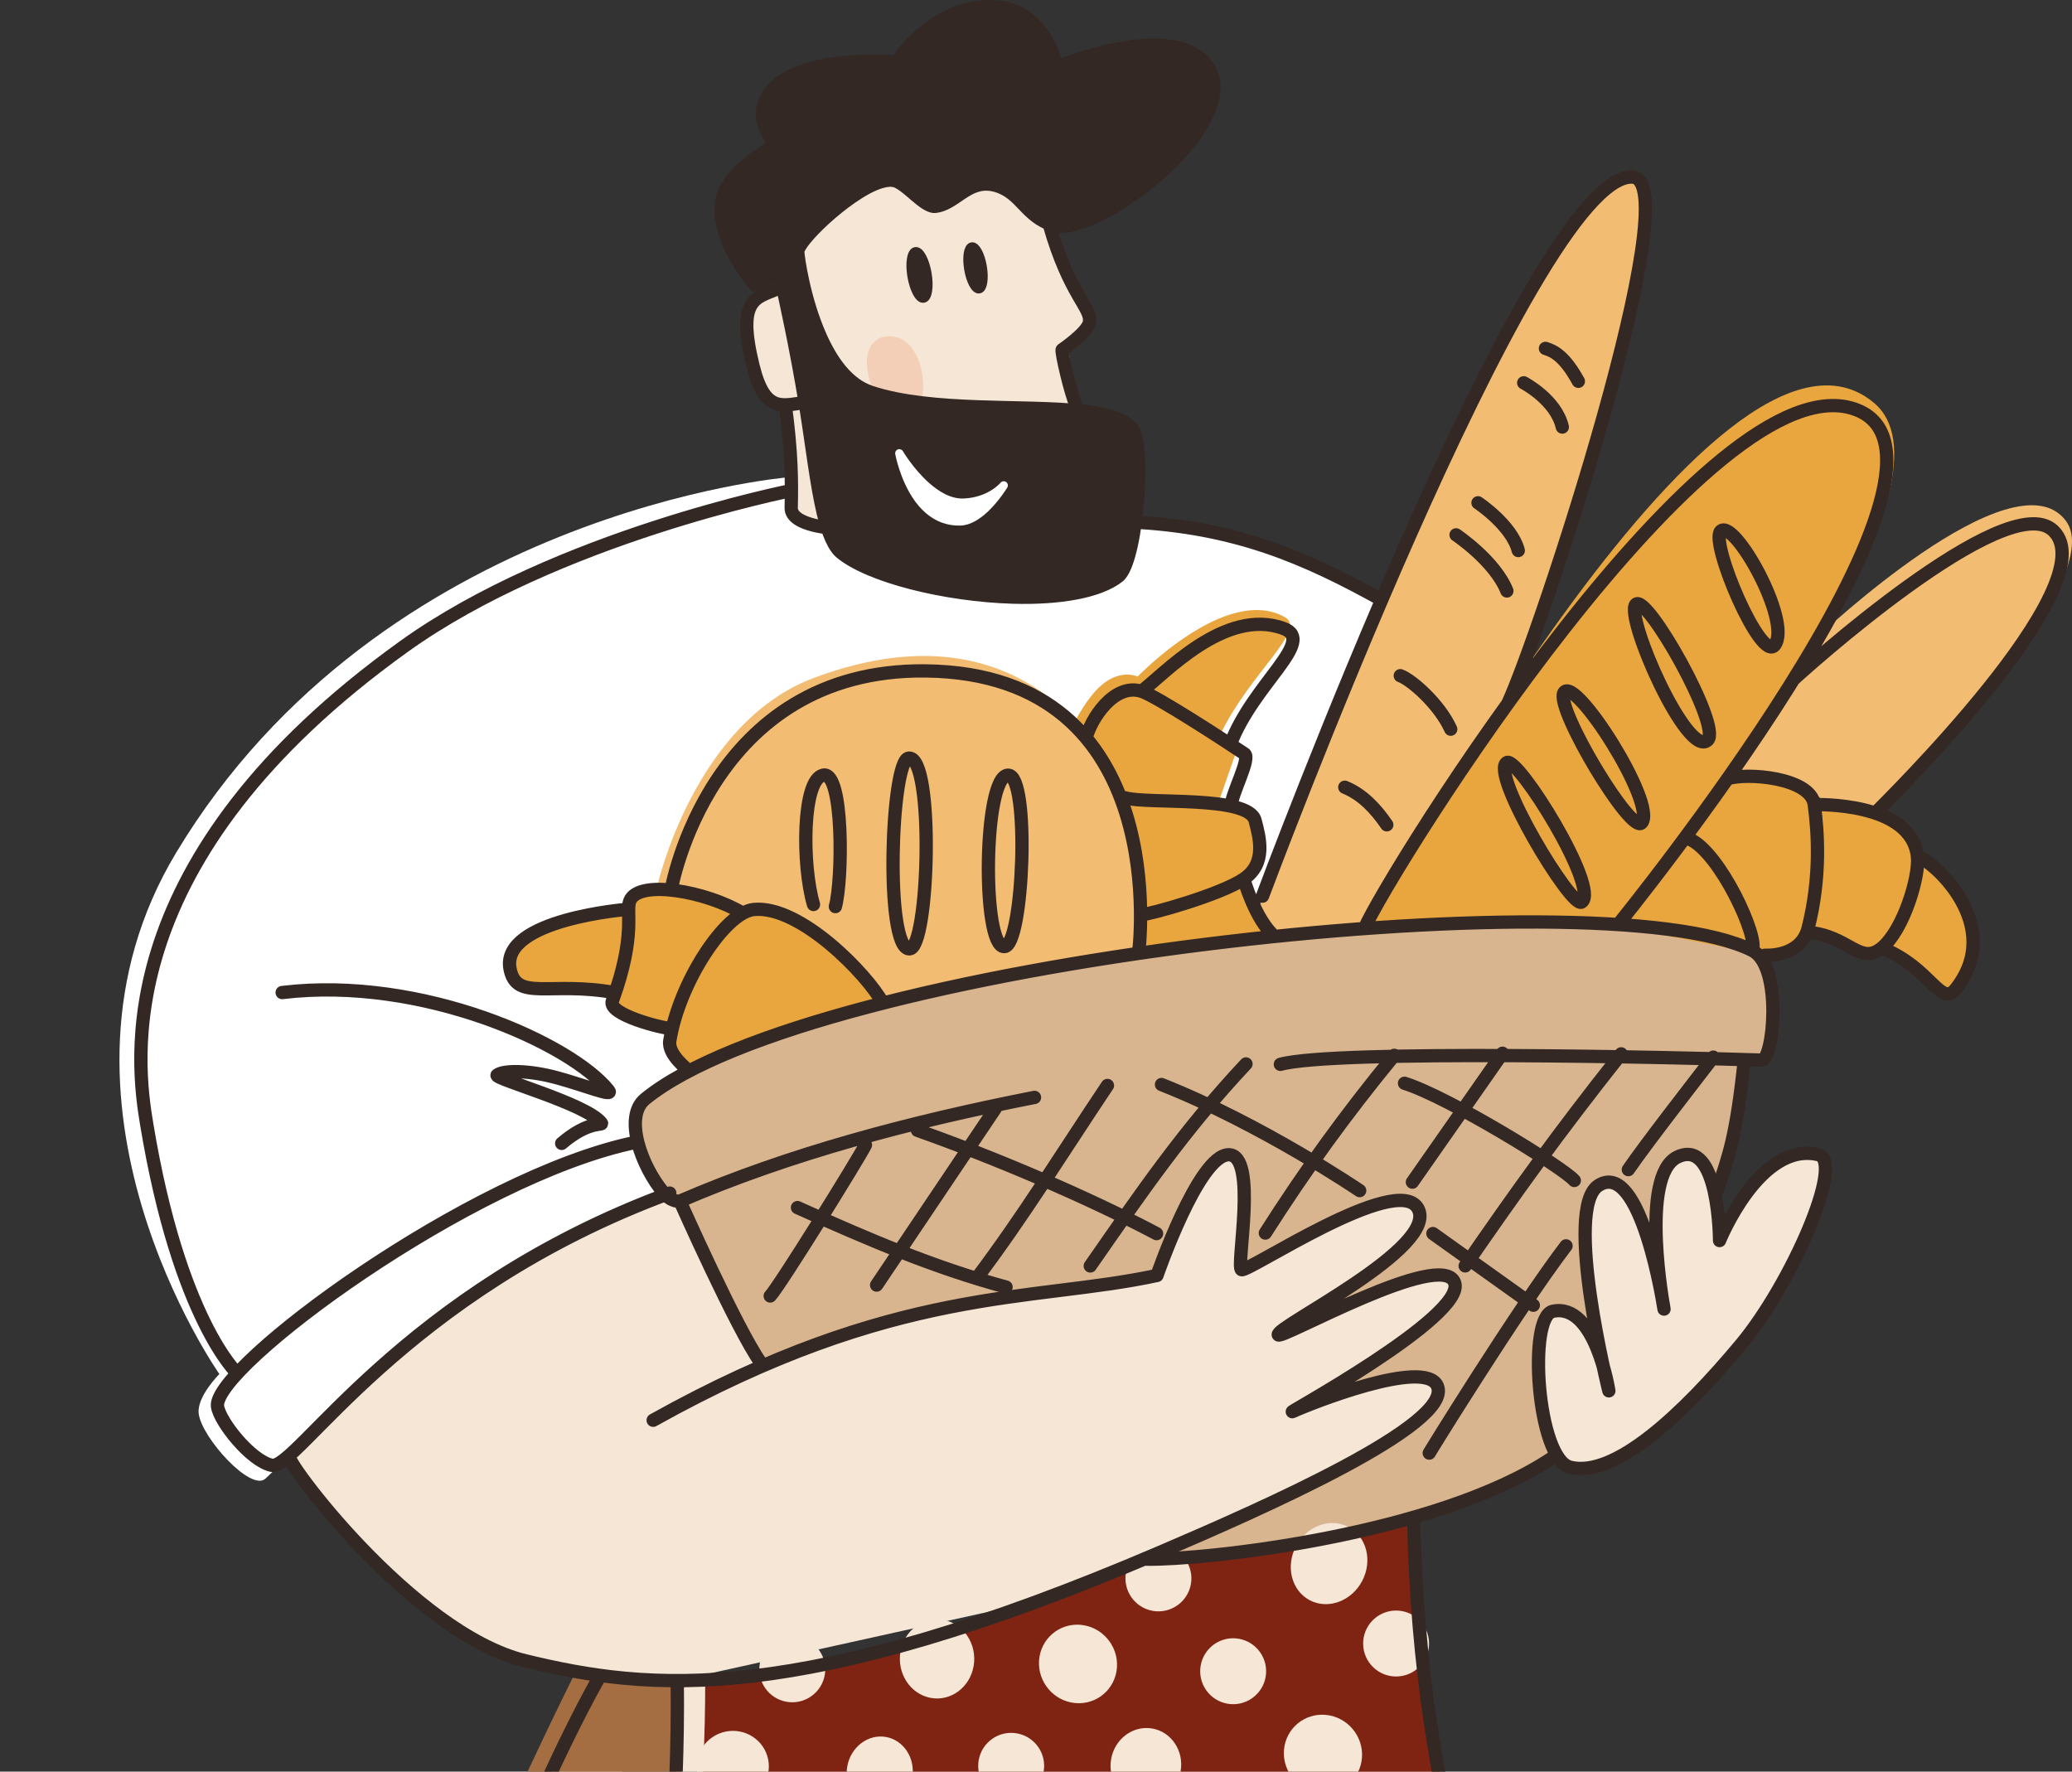 <?xml version="1.0" encoding="UTF-8"?> <!-- Generator: Adobe Illustrator 17.0.0, SVG Export Plug-In . SVG Version: 6.00 Build 0) --> <svg xmlns="http://www.w3.org/2000/svg" xmlns:xlink="http://www.w3.org/1999/xlink" id="Слой_1" x="0px" y="0px" width="1247.309px" height="1066.47px" viewBox="0 0 1247.309 1066.47" xml:space="preserve"><rect x="0" y="0" width="1247.309" height="1066.47" fill="#333333" stroke="none"/> <g> <polygon display="none" fill-rule="evenodd" clip-rule="evenodd" fill="#F6E6D6" points="-499.474,-326.744 1995.841,-335.937 1997.468,2191.731 -502.532,2196.017 -499.474,-326.744 "></polygon> <path fill="#F6E6D6" d="M476.435,295.289c0,0-141.266,27.907-232.993,93.674C64.23,517.456,82.328,640.66,88.316,676.753 c19.538,117.775,54.538,149.972,54.538,149.972 M383.053,687.579C283.272,707.93,127.673,823.31,130.94,846.616 c1.278,9.113,19.961,32.741,32.629,35.467c14.643,3.152,78.472-104.377,239.623-163.868 M155.464,854.324 c-5.152-0.175,92.38,128.833,160.692,145.415c74.637,18.119,164.012,28.115,382.534-65.433 c61.079-26.147,176.614-76.995,166.55-100.019c-7.436-17.01-77.428,10.966-86.767,15.302 c-9.339,4.337,104.831-57.251,97.142-77.537c-7.714-20.352-104.439,34.456-106.107,31.516 c-2.519-4.438,97.398-52.648,84.026-76.173c-12.434-21.876-102.308,38.599-106.162,36.927c-3.526-1.529,10.066-69.329-7.776-69.192 c-18.083,0.138-43.113,72.667-43.113,72.667c-75.534,16.254-167.684-140.23-313.745-58.688 M338.129,688.289 c16.305-13.958,25.128-10.629,23.908-12.237c-8.772-11.551-65.35-26.858-62.753-28.885c3.807-2.969,19.081-3.024,36.229,1.683 c17.164,4.712,34.192,11.766,30.858,7.586c-22.299-27.956-112.257-69.169-196.51-58.953 M679.972,314.148 c64.134,2.942,106.254,21.783,151.591,46.836 M945.24,883.234c-20.035-4.966-25.62-90.703-10.438-93.885 c25.548-5.355,33.696,47.898,33.696,47.898s-27.429-109.918-6.282-123.59c25.729-16.635,39.498,74.375,39.498,74.375 s-15.118-80.406,8.07-91.534c25.241-12.113,25.36,50.284,25.36,50.284s24.24-60.076,59.463-51.712 c16.134,3.831-16.281,77.891-46.531,114.187C1012.929,851.427,971.987,889.863,945.24,883.234L945.24,883.234z M851.011,913.646 c3.549,186.85,55.603,278.013,41.969,296.038c-28.9,38.207-390.807,120.406-464.97,67.623 c-51.327-36.531-18.424-106.971-20.315-265.61 M360.955,1009.248c-55.71,98.967-116.482,278.459-122.162,310.493 c-5.681,32.035-6.608,23.529-15.914,30.402c-7.273,5.371-6.835,7.694-5.161,17.478c2.055,12.004-11.154,14.322-19.958,41.523 c-31.39,96.984-94.375,224.607-123.833,271.187c-20.368,32.208,63.241,94.779,85.759,77.841 c4.862-3.657,45.777-98.913,59.629-121.828c5.326-8.811,14.165-7.086,15.071-14.025c1.266-9.693-11.743-11.893-7.914-19.325 c5.632-10.931,37.158-15.638,39.858-25.792c27.777-104.466,79.426-194.306,157.552-303.067 M677.133,1277.678 c0,0,23.44,244.112,22.914,257.371c-2.434,61.301-27.66,42.385-29.277,55.023c-1.124,8.781,28.968,12.736,31.906,19.991 c2.937,7.254-5.163,8.879-18.409,18.614c-9.726,7.147-1.631,12.556-1.989,41.916c-0.362,29.666-6.313,81.938-0.205,83.369 c12.993,3.043,85.316-43.271,111.323-40.716c19.86,1.952-4.417-45.163,8.251-250.717c6.744-109.424,17.389-218.885,17.389-218.885 M691.369,1752.397c0,0-14.668,54.946,6.524,65.235c18.364,8.916,312.074-22.222,328.306-25.366 c25.352-4.911,15.067-36.349-43.915-52.312c-73.724-19.953-188.888-26.708-188.888-26.708 M73.754,1704.664 c0,0-64.868,43.059-94.907,77.198c-19.025,21.622-82.12,101.972-65.208,118.778c7.7,7.652,98.435-11.944,222.193-142.273 M468.329,173.753c-13.296,5.668-25.072,5.712-14.995,46.583c7.185,29.14,18.054,23.574,32.748,21.673 M472.718,243.71 c3.937,29.666,3.921,46.189,3.577,61.925c-0.246,11.316,27.107,12.502,27.107,12.502l1.442-40.444l-13.376-29.71L472.718,243.71z M631.513,134.619c12.359,44.035,26.493,50.981,24.163,59.9c-1.563,5.982-16.271,16.032-16.271,16.032 c-0.626,1.126,4.787,25.78,9.277,36.034"></path> <polygon fill="#F6E6D6" points="558.903,101.771 476.816,125.618 476.816,169.645 514.423,247.984 611.954,265.037 648.032,261.674 648.032,247.984 639.615,213.227 648.032,202.36 657.204,191.047 641.326,162.433 629.687,124.701 "></polygon> <path fill-rule="evenodd" clip-rule="evenodd" fill="#FFFFFF" d="M106.01,513.345c-89.745,149.129,26.049,313.806,26.049,313.806 s-13.832,13.682-12.424,23.985c1.987,14.539,31.431,47.059,40.185,38.943c15.556-14.422,70.482-72.17,109.083-99.999 c51.604-37.203,130.064-73.595,130.064-73.595s-20.191-27.938-17.26-47.896c1.749-11.907,365.434-100.139,365.434-100.139 l85.565-206.599c6.33-10.729-118.038-51.612-155.034-48.705c0,0-151.199,15.208-184.535,6.585 c-17.583-4.548-19.854-10.852-19.854-10.852l1.093-21.549C474.376,287.33,229.824,307.604,106.01,513.345L106.01,513.345z"></path> <path fill-rule="evenodd" clip-rule="evenodd" fill="#D8B58F" d="M461.605,820.369c-15.207,1.948-41.716-90.397-53.83-96.665 c-26.624-13.777-26.388-51.797-24.068-54.382c92.196-102.747,515.397-117.737,547.999-114.837 c23.397,2.081,102.2-0.815,129.692,22.889c11.834,10.203,1.508,60.686,1.508,60.686s-10.739-1.487-10.865-0.893 c-1.658,7.764-18.389,80.52-18.389,80.52c-0.204-7.795-6.984-26.573-18.512-24.255c-20.569,4.136-20.446,49.729-20.446,49.729 s-11.474-35.323-26.922-32.238c-23.023,4.597-10.272,86.025-10.272,86.025s-15.948-12.69-24.152-7.37 c-21.147,13.716,4.442,86.402,1.927,87.851c-113.077,65.143-246.963,61.562-246.963,61.562s180.526-77.524,177.534-104.193 c-2.018-17.995-63.4,3.731-63.4,3.731s79.298-54.428,75.187-64.445c-6.769-16.495-61.508,5.637-72.197,8.85 c-3.633,1.092,34.488-24.376,46.554-41.129c10.136-14.074-5.481-20.645-8.66-20.209c-48.762,6.689-95.232,42.81-95.232,42.81 s8.174-70.694-10.861-67.375c-18.033,3.144-37.212,70.328-41.882,71.45c-19.39,4.656-93.631,9.149-148.843,22.684 C502.401,801.978,468.191,819.525,461.605,820.369L461.605,820.369z"></path> <path fill-rule="evenodd" clip-rule="evenodd" fill="#F2BC72" d="M395.726,533.142c0,0,22.106-98.044,94.191-125.062 c135.561-50.811,188.441,58.955,192.049,94.877c1.962,19.533,3.817,68.495,3.817,68.495L531.2,603.853 c0,0-19.615-29.148-36.236-42.415c-31.656-25.268-48.193-13.429-48.193-13.429L395.726,533.142L395.726,533.142z"></path> <path fill-rule="evenodd" clip-rule="evenodd" fill="#4F372D" d="M689.307,1753.586c0,0-15.247,42.006-2.144,65.821 c12.48,22.684,64.476,7.939,180.612-1.59c96.454-7.914,165.566-11.075,170.415-24.879c18.506-52.691-230.625-77.517-238.202-78.286 c-7.578-0.77-19.823-3.171-33.447,3.939C752.917,1725.702,689.307,1753.586,689.307,1753.586L689.307,1753.586z M148.508,1760.55 c0,0-35.844,43.727-84.103,79.942c-45.787,34.36-139.237,89.694-148.791,60.847c-3.998-12.072,12.436-41.702,46.739-89.089 c16.445-22.717,52.315-59.751,52.315-59.751s58.643-44.958,59.61-44.842C86.298,1730.423,142.662,1770.097,148.508,1760.55 L148.508,1760.55z"></path> <path fill-rule="evenodd" clip-rule="evenodd" fill="#F2BC72" d="M1131.506,488.479c0,0,140.479-137.839,111.99-175.131 c-31.572-41.329-149.147,69.921-149.147,69.921L988.707,529.86l-104.545-15.687c0,0,131.052-396.602,102.035-406.77 C948.295,94.122,888.224,248.352,828.466,369.6c-5.036,10.218-76.836,192.299-76.836,192.299l141.636-6.845l79.98,1.891 l70.169-88.909c18.643-3.114,36.009,0.325,51.764,12.013C1101.253,484.2,1113.133,487.061,1131.506,488.479L1131.506,488.479z"></path> <path fill-rule="evenodd" clip-rule="evenodd" fill="#A46E42" d="M345.801,1007.847c0,0-34.827,69.941-51.984,112.373 c-67.165,166.108-62.655,203.876-73.26,215.014c-10.605,11.139-9.071,6.813-13.605,15.514c-4.535,8.702,2.832,13.349,1.324,19.784 c-1.56,6.653-7.492,8.447-13.16,21.688c-4.633,10.824-46.707,120.114-58.961,148.859c-12.365,29.005-62.31,120.29-67.336,132.733 c-10.681,26.446,10.17,43.426,21.281,55.873c14.141,15.841,53.328,34.841,59.662,26.619c7.545-9.794,45.072-97.314,60.137-123.652 c11.064-19.343,34.438-9.25,18.089-22.253c-10.606-8.434,20.353-21.178,20.353-21.178s30.944-88.074,44.86-124.319 c13.916-36.245,119.091-201.249,119.091-201.249s-6.356-26.938-13.096-37.331c-6.739-10.393,5.717-69.349,8.429-105.79 c2.712-36.44,3.828-107.018,3.828-107.018L345.801,1007.847L345.801,1007.847z M661.433,1277.143c0,0,25.3,254.256,21.341,277.579 c-4.513,26.586-22.543,16.714-24.259,34.244c-1.715,17.507,21.839,18.937,26.004,26.563c4.165,7.627-8.643,5.92-16.591,13.713 c-4.083,4.003,1.431,21.831,0.788,46.617c-0.608,23.467-8.499,80.16,3.507,84.4c17.145,6.057,115.446-55.516,117.445-50.531 c0,0-1.017-74.616-3.013-115.414c-5.294-108.218,22.54-349.611,22.54-349.611C761.762,1258.845,708.509,1268.815,661.433,1277.143 L661.433,1277.143z"></path> <path fill-rule="evenodd" clip-rule="evenodd" fill="#7F2412" d="M424.504,1011.137c0.475,141.828-31.251,233.809,8.808,268.121 c26.028,22.294,54.782,21.132,194.32,6.956c85.133-8.649,245.786-45.652,262.663-72.534 c19.105-30.434-32.689-93.134-39.342-301.754c-52.95,18.195-112.546,24.383-161.261,26.637c0,0-89.657,36.964-147.637,53.347 C470.647,1012.088,424.504,1011.137,424.504,1011.137L424.504,1011.137z"></path> <path fill-rule="evenodd" clip-rule="evenodd" fill="#F6E6D6" d="M506.332,1254.256c11.784,2.045,19.398,14.365,16.992,27.496 c-2.406,13.13-13.927,22.13-25.712,20.086c-11.785-2.045-19.399-14.365-16.992-27.496 C483.026,1261.212,494.547,1252.212,506.332,1254.256L506.332,1254.256z M422.224,1243.479 c10.784,1.923,17.978,12.239,16.055,23.022c-0.886,4.968-3.553,9.174-7.227,12.078c-4.3,3.399-28.383-28.082-24.802-30.98 C410.571,1244.102,416.328,1242.428,422.224,1243.479L422.224,1243.479z M596.968,1292.113 c-8.114,9.232-21.575,10.684-30.042,3.242c-8.468-7.442-8.755-20.979-0.641-30.21c8.113-9.231,21.575-10.684,30.042-3.242 C604.795,1269.346,605.082,1282.882,596.968,1292.113L596.968,1292.113z M682.887,1249.68c10.091,7.493,12.982,20.716,6.453,29.51 c-6.53,8.795-20.024,9.852-30.115,2.359c-10.092-7.492-12.983-20.715-6.453-29.51 C659.301,1243.245,672.795,1242.188,682.887,1249.68L682.887,1249.68z M461.291,1188.058c10.784,1.923,17.978,12.239,16.055,23.022 c-1.923,10.784-12.239,17.977-23.022,16.055c-10.784-1.923-17.978-12.239-16.055-23.023 C440.192,1193.329,450.508,1186.135,461.291,1188.058L461.291,1188.058z M547.63,1192.575 c10.783,1.923,17.836,13.027,15.741,24.781c-2.096,11.753-12.553,19.735-23.336,17.812c-10.784-1.923-17.837-13.026-15.741-24.78 C526.39,1198.634,536.846,1190.652,547.63,1192.575L547.63,1192.575z M757.863,1220.858c10.958,1.953,18.305,12.225,16.397,22.923 c-1.907,10.699-12.352,17.798-23.309,15.844c-10.958-1.953-18.305-12.225-16.397-22.924 C736.461,1226.003,746.906,1218.904,757.863,1220.858L757.863,1220.858z M628.648,1185.647 c10.783,1.923,17.977,12.239,16.054,23.023c-1.922,10.783-12.238,17.977-23.022,16.054c-10.783-1.923-17.977-12.239-16.054-23.022 C607.549,1190.918,617.864,1183.725,628.648,1185.647L628.648,1185.647z M721.62,1163.961c11.089,5.413,15.909,18.376,10.757,28.93 c-5.152,10.554-18.337,14.728-29.426,9.315c-11.089-5.413-15.909-18.376-10.757-28.93 C697.346,1162.722,710.532,1158.548,721.62,1163.961L721.62,1163.961z M418.681,1113.126c0,0,18.238,0.079,16.747,23.65 c-1.336,21.104-20.422,21.032-20.422,21.032L418.681,1113.126L418.681,1113.126z M842.88,1202.809 c12.758,2.247,21.269,14.305,18.994,26.909c-2.275,12.605-14.48,21.013-27.238,18.766c-12.758-2.248-21.27-14.306-18.995-26.91 C817.916,1208.97,830.121,1200.561,842.88,1202.809L842.88,1202.809z M490.574,1107.838c12.267,2.187,20.406,14.174,18.163,26.75 c-2.242,12.577-14.022,21.011-26.289,18.824c-12.268-2.188-20.406-14.174-18.164-26.75 C466.527,1114.085,478.307,1105.651,490.574,1107.838L490.574,1107.838z M809.11,1186.261c-9.14,9.474-22.961,10.991-30.844,3.386 c-7.883-7.606-6.862-21.472,2.278-30.946c9.14-9.474,22.96-10.991,30.843-3.386C819.27,1162.92,818.25,1176.787,809.11,1186.261 L809.11,1186.261z M577.303,1113.29c11.993,2.139,20.168,12.63,18.245,23.413c-1.922,10.784-13.22,17.802-25.213,15.664 c-11.992-2.139-20.167-12.629-18.245-23.413C554.013,1118.171,565.311,1111.152,577.303,1113.29L577.303,1113.29z M666.765,1107.731c10.784,1.923,17.977,12.239,16.054,23.023c-1.922,10.783-12.238,17.977-23.022,16.054 c-10.783-1.923-17.977-12.239-16.054-23.022C645.666,1113.002,655.982,1105.809,666.765,1107.731L666.765,1107.731z M612.193,1043.448c10.783,1.923,17.977,12.239,16.054,23.022c-1.922,10.783-12.238,17.977-23.022,16.054 c-10.783-1.922-17.977-12.238-16.054-23.022C591.094,1048.719,601.409,1041.525,612.193,1043.448L612.193,1043.448z M877.248,1148.385c11.082,1.976,18.587,11.954,16.748,22.268s-12.33,17.083-23.413,15.107 c-11.082-1.976-18.587-11.954-16.748-22.268C855.674,1153.178,866.165,1146.409,877.248,1148.385L877.248,1148.385z M436.761,1042.395c11.743-2.434,23.226,4.997,25.628,16.585c2.402,11.587-5.182,22.971-16.925,25.405 c-11.743,2.434-23.227-4.998-25.628-16.585C417.434,1056.212,425.018,1044.829,436.761,1042.395L436.761,1042.395z M755.245,1091.995c10.784,1.923,17.978,12.239,16.055,23.022c-1.923,10.784-12.239,17.977-23.022,16.055 c-10.784-1.923-17.978-12.239-16.055-23.023C734.146,1097.266,744.462,1090.072,755.245,1091.995L755.245,1091.995z M533.363,1045.615c10.784,1.923,17.846,12.975,15.762,24.665c-2.085,11.69-12.532,19.62-23.315,17.697 c-10.784-1.923-17.846-12.975-15.762-24.665C512.133,1051.622,522.58,1043.692,533.363,1045.615L533.363,1045.615z M693.723,1040.531c11.535,2.057,19.141,13.592,16.975,25.742c-2.167,12.151-13.291,20.346-24.826,18.289 c-11.535-2.057-19.141-13.591-16.974-25.742C671.064,1046.669,682.188,1038.475,693.723,1040.531L693.723,1040.531z M855.512,1079.48c13.255,2.363,22.284,14.001,20.149,25.973c-2.134,11.971-14.629,19.772-27.884,17.408 c-13.255-2.363-22.283-14.002-20.148-25.973C829.763,1084.917,842.258,1077.116,855.512,1079.48L855.512,1079.48z M480.423,985.344 c10.783,1.923,17.977,12.239,16.054,23.022c-1.923,10.784-12.239,17.977-23.022,16.054c-10.784-1.922-17.977-12.238-16.055-23.022 C459.323,990.615,469.639,983.421,480.423,985.344L480.423,985.344z M798.245,1032.327c12.954,1.286,22.646,12.854,21.63,25.817 c-1.015,12.963-12.357,22.443-25.31,21.157c-12.954-1.285-22.646-12.853-21.63-25.816 C773.95,1040.522,785.291,1031.041,798.245,1032.327L798.245,1032.327z M652.842,978.423c12.79,2.422,21.426,14.799,19.272,27.622 c-2.153,12.823-14.285,21.267-27.075,18.846c-12.79-2.422-21.426-14.798-19.272-27.622 C627.92,984.446,640.052,976.002,652.842,978.423L652.842,978.423z M568.019,975.126c12.164,2.31,20.279,14.702,18.11,27.656 c-2.169,12.954-13.805,21.596-25.969,19.286c-12.165-2.31-20.279-14.702-18.11-27.656 C544.219,981.458,555.855,972.816,568.019,975.126L568.019,975.126z M843.908,969.821c10.784,1.922,17.977,12.238,16.055,23.022 c-1.923,10.783-12.239,17.977-23.023,16.054c-10.783-1.923-17.977-12.239-16.054-23.022 C822.809,975.091,833.125,967.898,843.908,969.821L843.908,969.821z M745.822,986.5c10.784,1.923,17.978,12.239,16.055,23.022 c-1.923,10.784-12.239,17.977-23.022,16.055c-10.784-1.923-17.978-12.239-16.055-23.023 C724.723,991.771,735.039,984.577,745.822,986.5L745.822,986.5z M700.832,930.609c10.784,1.923,17.977,12.239,16.055,23.022 c-1.923,10.784-12.239,17.977-23.023,16.055c-10.783-1.923-17.977-12.239-16.054-23.023 C679.733,935.88,690.049,928.686,700.832,930.609L700.832,930.609z M811.784,919.215c10.967,5.825,14.629,20.425,8.171,32.583 c-6.457,12.158-20.604,17.3-31.571,11.475c-10.968-5.825-14.629-20.425-8.172-32.583 C786.669,918.532,800.816,913.39,811.784,919.215L811.784,919.215z"></path> <path fill-rule="evenodd" clip-rule="evenodd" fill="#E9A63E" d="M416.217,642.944l-14.016-13.252l0.885-10.303l-34.069-13.296 l-0.942-9.778c0,0-57.531,4.791-59.879-10.456c-4.818-31.288,69.44-39.053,69.44-39.053s2.358-7.877,8.369-10.589 c24.654-1.785,41.903,0.651,60.81,13.394c0,0,22.138-0.449,28.723,2.403c25.103,10.869,54.853,50.67,54.853,50.67 C492.249,613.725,454.186,627.016,416.217,642.944L416.217,642.944z M684.978,572.454c0,0,2.798-50.703-5.494-78.72 c-11.793-39.847-32.869-58.502-32.869-58.502s7.463-15.115,16.415-22.744c11.905-10.145,21.785-5.191,21.785-5.191 s53.618-55.79,88.74-35.719c13.338,7.622-20.805,33.196-38.738,70.127l9.334,10.912l-10.406,29.764c0,0,21.917,2.622,24.426,18.201 c4.516,28.032-8.736,27.503-8.736,27.503c2.854,14.796,8.05,22.904,17.407,35.303L684.978,572.454L684.978,572.454z M823.891,556.23c1.92-0.77,210.018-392.486,304.133-313.771c53.638,44.86-86.035,224.736-86.035,224.736 s19.719-1.658,36.028,3.818c13.367,4.49,15.851,12.837,15.851,12.837s26.024-2.641,50.256,13.191 c10.496,6.858,11.094,19.372,11.094,19.372s25.079,13.643,31.174,42.232c5.835,27.366-12.648,39.182-12.648,39.182l-38.556-26.698 c-8.369,5.875-25.127-1.239-43.495-10.846c-8.973,11.112-19.378,15.094-30.703,14.499l-101.007-20.136L823.891,556.23 L823.891,556.23z"></path> <path fill-rule="evenodd" clip-rule="evenodd" fill="#F4CFB8" stroke="#F4CFB8" stroke-width="8" stroke-linecap="round" stroke-linejoin="round" stroke-miterlimit="10" d=" M536.682,206.475c-20.433-1.651-7.88,36.863,4.238,41.045C556.83,253.012,554.986,207.954,536.682,206.475L536.682,206.475z"></path> <path fill="none" stroke="#332824" stroke-width="8" stroke-linecap="round" stroke-linejoin="round" stroke-miterlimit="10" d=" M476.435,295.289c0,0-141.266,27.907-232.993,93.674C64.23,517.456,82.328,640.66,88.316,676.753 c19.538,117.775,54.538,149.972,54.538,149.972 M383.053,687.579C283.272,707.93,127.673,823.31,130.94,846.616 c1.278,9.113,19.961,32.741,32.629,35.467c14.643,3.152,78.472-104.377,239.623-163.868 M174.32,876.589 c-5.152-0.175,73.524,106.568,141.836,123.15c74.637,18.119,164.012,28.115,382.534-65.433 c61.079-26.147,176.614-76.995,166.55-100.019c-7.436-17.01-77.428,10.966-86.767,15.302 c-9.339,4.337,104.831-57.251,97.142-77.537c-7.714-20.352-104.439,34.456-106.107,31.516 c-2.519-4.438,97.398-52.648,84.026-76.173c-12.434-21.876-102.308,38.599-106.162,36.927c-3.526-1.529,10.066-69.329-7.776-69.192 c-18.083,0.138-43.113,72.667-43.113,72.667c-75.534,16.254-157.225,5.611-303.286,87.153 M338.129,688.289 c16.305-13.958,25.128-10.629,23.908-12.237c-8.772-11.551-65.35-26.858-62.753-28.885c3.807-2.969,19.081-3.024,36.229,1.683 c17.164,4.712,34.192,11.766,30.858,7.586c-22.299-27.956-112.257-69.169-196.51-58.953 M679.972,314.148 c64.134,2.942,106.254,21.783,151.591,46.836 M945.24,883.234c-20.035-4.966-25.62-90.703-10.438-93.885 c25.548-5.355,33.696,47.898,33.696,47.898s-27.429-109.918-6.282-123.59c25.729-16.635,39.498,74.375,39.498,74.375 s-15.118-80.406,8.07-91.534c25.241-12.113,25.36,50.284,25.36,50.284s24.24-60.076,59.463-51.712 c16.134,3.831-16.281,77.891-46.531,114.187C1012.929,851.427,971.987,889.863,945.24,883.234L945.24,883.234z M851.011,913.646 c3.549,186.85,55.603,278.013,41.969,296.038c-28.9,38.207-390.807,120.406-464.97,67.623 c-51.327-36.531-18.424-106.971-20.315-265.61 M360.955,1009.248c-55.71,98.967-116.482,278.459-122.162,310.493 c-5.681,32.035-6.608,23.529-15.914,30.402c-7.273,5.371-6.835,7.694-5.161,17.478c2.055,12.004-11.154,14.322-19.958,41.523 c-31.39,96.984-94.375,224.607-123.833,271.187c-20.368,32.208,63.241,94.779,85.759,77.841 c4.862-3.657,45.777-98.913,59.629-121.828c5.326-8.811,14.165-7.086,15.071-14.025c1.266-9.693-11.743-11.893-7.914-19.325 c5.632-10.931,37.158-15.638,39.858-25.792c27.777-104.466,79.426-194.306,157.552-303.067 M677.133,1277.678 c0,0,23.44,244.112,22.914,257.371c-2.434,61.301-27.66,42.385-29.277,55.023c-1.124,8.781,28.968,12.736,31.906,19.991 c2.937,7.254-5.163,8.879-18.409,18.614c-9.726,7.147-1.631,12.556-1.989,41.916c-0.362,29.666-6.313,81.938-0.205,83.369 c12.993,3.043,85.316-43.271,111.323-40.716c19.86,1.952-4.417-45.163,8.251-250.717c6.744-109.424,17.389-218.885,17.389-218.885 M691.369,1752.397c0,0-14.668,54.946,6.524,65.235c18.364,8.916,312.074-22.222,328.306-25.366 c25.352-4.911,15.067-36.349-43.915-52.312c-73.724-19.953-188.888-26.708-188.888-26.708 M73.754,1704.664 c0,0-64.868,43.059-94.907,77.198c-19.025,21.622-82.12,101.972-65.208,118.778c7.7,7.652,98.435-11.944,222.193-142.273 M468.329,173.753c-13.296,5.668-25.072,5.712-14.995,46.583c7.185,29.14,18.054,23.574,32.748,21.673 M472.718,243.71 c3.937,29.666,3.921,46.189,3.577,61.925c-0.246,11.316,27.107,12.502,27.107,12.502 M631.513,134.619 c12.359,44.035,26.493,50.981,24.163,59.9c-1.563,5.982-16.271,16.032-16.271,16.032c-0.626,1.126,4.787,25.78,9.277,36.034"></path> <path fill="none" stroke="#332824" stroke-width="11" stroke-linecap="round" stroke-linejoin="round" stroke-miterlimit="10" d=" M783.311,1750.545c5.561-11.628,25.587-38.329,49.34-43.565 M810.945,1753.449c14.357-27.926,37.139-40.66,55.789-43.008 M834.748,1758.462c5.789-17.512,30.243-37.999,53.569-41.032 M37.794,1718.813c14.331,0.998,30.058,18.976,41.093,37.974 M17.52,1732.017c16.808,2.559,29.688,15.514,42.794,37.19 M0,1749.075c14.867-2.139,30.304,16.51,41.92,33.537"></path> <path fill-rule="evenodd" clip-rule="evenodd" fill="#332824" d="M481.768,151.746c0.111,4.382,9.55,72.08,43.061,83.024 c51.632,16.864,141.324,0.561,158.1,22.562c8.1,10.622,3.231,81.278-8.669,90.726c-31.507,25.015-139.025,10.397-168.936-14.277 c-12.369-10.203-15.436-50.248-21.966-90.354c-6.538-40.161-15.249-77.21-15.249-77.21l-14.313,6.918c0,0-29.844-34-18.817-58.712 c7.03-15.755,29.927-27.826,29.927-27.826s-15.185-15.851-2.216-32.281c18.702-23.693,76.512-18.603,76.512-18.603 s22.694-36.512,61.942-32.972c28.514,2.572,36.138,35.538,36.138,35.538s67.951-27.801,89.703-0.757 c28.519,35.456-66.655,108.174-93.322,99.542c-17.825-5.77-19.668-20.051-34.87-24.078c-15.76-4.176-22.693,11.635-36.051,12.748 c-6.384,0.533-16.031-11.597-22.929-14.961C525.454,103.77,481.586,144.584,481.768,151.746L481.768,151.746z"></path> <path fill-rule="evenodd" clip-rule="evenodd" fill="#332824" d="M484.267,151.683c-0.009-0.345,0.296-0.787,0.641-1.392 c0.592-1.039,1.468-2.271,2.568-3.648c5.475-6.852,16.287-16.98,27.077-24.483c6.03-4.193,12.039-7.574,17.085-9.005 c2.803-0.794,5.243-1.031,7.079-0.135c4.023,1.962,8.975,7.032,13.66,10.629c3.803,2.921,7.55,4.829,10.572,4.577 c7.113-0.593,12.58-4.965,18.301-8.767c4.807-3.194,9.853-5.925,16.903-4.057c7.088,1.878,11.006,6.227,15.285,10.698 c4.84,5.057,10.056,10.3,19.455,13.342c5.191,1.68,12.803,0.682,21.581-2.59c19.259-7.178,44.615-25.096,61.56-44.861 c8.194-9.557,14.418-19.556,17.158-28.974c2.898-9.963,1.97-19.318-4.259-27.062c-9.179-11.412-26.073-13.862-43.142-12.339 c-19.873,1.773-39.874,8.725-46.858,11.344c-1.035-3.255-3.177-8.973-6.92-14.831c-5.821-9.113-15.473-18.509-30.644-19.878 c-36.213-3.266-58.867,26.287-63.434,32.863c-5.161-0.339-22.959-1.169-40.668,1.957c-14.423,2.545-28.717,7.786-36.54,17.696 c-11.082,14.039-3.54,27.698,0.398,33.116c-6.372,3.805-22.608,14.475-28.429,27.522c-4.687,10.503-2.571,22.593,1.83,33.31 c6.373,15.517,17.391,28.069,17.391,28.069c0.742,0.845,1.956,1.091,2.967,0.602l11.492-5.555 c2.193,9.624,9.1,40.742,14.515,73.997c3.928,24.129,6.613,48.235,10.806,65.87c2.951,12.407,6.801,21.693,12.036,26.012 c18.215,15.025,64.743,26.541,105.993,27.734c27.796,0.804,53.16-3.163,66.088-13.428c2.158-1.713,4.219-5.136,5.941-9.837 c2.329-6.359,4.201-15.174,5.507-24.741c2.268-16.615,2.838-35.505,1.295-47.56c-0.727-5.675-2.016-9.932-3.64-12.062 c-2.247-2.947-5.634-5.322-10.011-7.175c-6.066-2.569-14.117-4.172-23.498-5.183c-35.233-3.801-89.808,0.692-125.803-11.064 c-12.792-4.178-21.755-17.16-28.096-31.335C487.729,179.197,484.333,154.262,484.267,151.683L484.267,151.683z M479.269,151.81 c0.068,2.678,3.521,28.589,13.676,51.291c6.948,15.533,17.091,29.468,31.107,34.046c31.165,10.178,76.109,8.406,110.727,10.092 c13.518,0.659,25.426,1.841,34.211,4.569c5.375,1.669,9.531,3.866,11.951,7.04c1.292,1.694,2.078,5.15,2.656,9.665 c1.501,11.723,0.916,30.091-1.289,46.249c-1.25,9.161-3.018,17.608-5.248,23.697c-1.318,3.598-2.703,6.33-4.355,7.641 c-12.276,9.747-36.441,13.109-62.835,12.346c-40.035-1.158-85.277-12.01-102.955-26.593c-4.659-3.844-7.728-12.27-10.353-23.312 c-4.171-17.54-6.829-41.517-10.736-65.516c-6.553-40.249-15.284-77.38-15.284-77.38c-0.173-0.739-0.673-1.358-1.358-1.685 c-0.684-0.326-1.48-0.324-2.163,0.006l-12.558,6.07c-2.93-3.604-10.509-13.526-15.311-25.22c-3.884-9.456-6.025-20.107-1.89-29.374 c6.75-15.127,28.81-26.633,28.81-26.633c0.694-0.366,1.176-1.037,1.301-1.811c0.126-0.775-0.119-1.564-0.662-2.13 c0,0-13.713-14.239-2.059-29.003c7.139-9.045,20.321-13.547,33.484-15.871c20.363-3.594,40.847-1.79,40.847-1.79 c0.939,0.082,1.845-0.37,2.342-1.171c0,0,21.813-35.21,59.595-31.802c13.342,1.203,21.76,9.576,26.879,17.589 c5.218,8.168,7.048,16.023,7.048,16.023c0.165,0.714,0.635,1.32,1.286,1.657c0.651,0.337,1.418,0.371,2.096,0.093 c0,0,24.098-9.864,48.006-11.997c15.29-1.364,30.58,0.27,38.802,10.493c5.18,6.439,5.764,14.247,3.354,22.531 c-2.569,8.828-8.473,18.159-16.153,27.117c-16.389,19.116-40.883,36.487-59.51,43.43c-7.459,2.78-13.885,3.946-18.295,2.518 c-8.426-2.727-13.044-7.509-17.383-12.042c-4.898-5.119-9.503-9.924-17.617-12.074c-8.71-2.308-15.01,0.779-20.95,4.725 c-5.024,3.339-9.703,7.429-15.949,7.949c-0.88,0.073-1.833-0.272-2.86-0.779c-1.358-0.671-2.787-1.655-4.252-2.78 c-4.954-3.805-10.258-9.083-14.513-11.158c-2.759-1.346-6.423-1.375-10.635-0.181c-5.476,1.552-12.031,5.159-18.575,9.71 c-11.216,7.799-22.439,18.344-28.13,25.467c-1.863,2.333-3.156,4.348-3.767,5.828C479.402,150.318,479.252,151.153,479.269,151.81 L479.269,151.81z"></path> <path fill-rule="evenodd" clip-rule="evenodd" fill="#FFFFFF" d="M541.375,272.869c0,0,7.454,41.892,36.817,41.005 c13.218-0.4,26.027-21.679,26.027-21.679s-7.755,9.615-23.843,10.388C559.427,303.59,541.375,272.869,541.375,272.869 L541.375,272.869z"></path> <path fill-rule="evenodd" clip-rule="evenodd" fill="#FFFFFF" d="M543.53,271.603c-0.613-1.044-1.886-1.498-3.021-1.079 c-1.136,0.419-1.808,1.591-1.596,2.783c0,0,2.791,15.649,11.601,27.97c6.115,8.552,15.064,15.479,27.754,15.096 c5.846-0.177,11.693-3.908,16.517-8.49c6.791-6.449,11.576-14.399,11.576-14.399c0.677-1.126,0.367-2.585-0.71-3.338 c-1.077-0.753-2.553-0.544-3.378,0.479c0,0-7.193,8.748-22.017,9.461c-7.746,0.372-15.006-4.079-20.999-9.397 C549.831,282.323,543.53,271.603,543.53,271.603L543.53,271.603z M548.053,286.295c2.285,2.692,4.942,5.521,7.885,8.134 c6.973,6.188,15.545,11.084,24.558,10.651c4.928-0.237,9.126-1.251,12.613-2.583c-0.57,0.594-1.16,1.184-1.767,1.76 c-3.901,3.706-8.497,6.975-13.225,7.118c-10.801,0.326-18.331-5.727-23.536-13.006 C551.794,294.471,549.658,290.213,548.053,286.295L548.053,286.295L548.053,286.295z"></path> <path fill-rule="evenodd" clip-rule="evenodd" fill="#332824" stroke="#332824" stroke-width="5" stroke-linecap="round" stroke-linejoin="round" stroke-miterlimit="10" d=" M551.107,151.23c2.648-0.449,5.883,5.58,7.219,13.455c1.336,7.875,0.272,14.633-2.376,15.083c-2.648,0.449-5.882-5.58-7.218-13.455 C547.395,158.438,548.46,151.679,551.107,151.23L551.107,151.23z"></path> <path fill-rule="evenodd" clip-rule="evenodd" fill="#332824" stroke="#332824" stroke-width="5" stroke-linecap="round" stroke-linejoin="round" stroke-miterlimit="10" d=" M585.049,148.368c2.393-0.406,5.316,5.043,6.524,12.16c1.208,7.117,0.246,13.225-2.147,13.631 c-2.393,0.406-5.316-5.043-6.524-12.16C581.694,154.882,582.657,148.774,585.049,148.368L585.049,148.368z"></path> <path fill="none" stroke="#332824" stroke-width="8" stroke-linecap="round" stroke-linejoin="round" stroke-miterlimit="10" d=" M458.054,820.506c-14.623-20.596-48.738-97.46-48.738-97.46c66.146-28.579,138.401-47.671,213.438-62.441 M770.761,640.705 c32.524-8.985,241.394-4.181,289.703-2.548c7.204,0.243,12.865-56.752-5.689-66.03c-92.283-46.143-564.924,6.771-666.43,89.454 c-13.122,10.689-2.142,40.719,11.246,56.537c4.988,5.893,9.725,4.928,9.725,4.928 M1050.076,637.902 c-4.896,46.471-9.295,57.624-16.727,79.78 M934.601,877.478c-70.342,47.021-210.191,61.687-244.472,61.104 M521,689.234 c-4.12,8.214-51.7,85.01-57.349,90.912 M599.192,667.234c0,0-68.894,102.555-71.491,106.347 M666.665,653.425 c-28.601,42.719-50.157,78.072-78.824,116.192 M750.063,640.464c-37.161,39.594-63.406,78.012-93.745,121.604 M839.315,635.281 c-29.566,36.001-53.732,69.547-77.606,106.985 M904.477,634.024l-54.236,77.584 M975.907,634.386 c-39.101,49.36-64.132,84.469-93.895,127.65 M1031.358,636.372c-11.921,15.459-40.829,52.656-51.127,67.706 M942.728,749.973 c-29.203,38.298-85.342,129.314-82.225,124.586 M845.499,652.094c26.991,8.541,95.887,51.032,102.21,58.512 M699.199,652.857 c60.504,23.897,119.305,63.857,119.305,63.857 M862.6,742.571l60.436,43.143 M552.289,680.431 c45.383,16.015,102.126,40.009,143.94,62.173 M480.072,726.94c43.318,19.455,82.194,36.11,125.563,47.841 M378.436,547.321 c0,0-77.134,5.869-71.415,35.858c3.814,19.994,24.265,7.246,63.349,14.413 M404.511,619.21c-5.431-0.022-38.869-8.457-35.898-16.62 c14.655-40.268,7.816-53.796,10.581-60.422c5.359-12.84,45.749-5.784,67.993,7.588 M531.488,603.855 c-9.454-17.328-49.923-59.142-77.747-56.368c-17.238,1.718-45.039,44.24-50.55,79.134c-1.315,8.328,11.276,17.668,11.276,17.668 M403.993,535.791c0,0,22.741-133.447,153.264-131.92c150.547,1.761,128.171,170.036,128.171,170.036 M489.712,544.48 c-7.026-23.799-6.825-75.295,5.883-77.874c12.296-2.496,11.759,62.877,7.285,79.143 M547.089,456.348 c15.462-1.091,12.276,114.934,0.338,114.862C532.487,571.119,536.36,457.104,547.089,456.348L547.089,456.348z M606.795,466.626 c13.414-0.492,9.393,102.856-2.208,103.213C591.006,570.256,591.914,467.173,606.795,466.626L606.795,466.626z M767.274,563.731 c-11.731-10.196-18.549-34.6-18.549-34.6 M686.602,550.749c6.268-0.418,48.297-12.257,62.123-21.618 c13.826-9.36,9.574-24.727,6.812-35.259c-3.993-15.224-65.055-9.649-78.129-13.591 M741.028,485.302 c0.476-7.77,12.07-28.911,8.138-31.542c-10.82-7.241-53.205-34.902-62.04-37.635c-16.73-5.175-30.665,17.265-33.301,28.119 M687.126,416.125c13.092-9.573,50.034-50.789,85.477-37.813c20.182,7.389-18.176,33.218-31.974,69.814 M760.015,539.457 c0,0,162.445-435.473,222.658-432.879c34.766,1.498-56.464,277.428-75.034,317 M821.31,558.972 c14.613-33.697,209.173-346.328,296.475-312.215c82.195,32.116-143.724,309.786-143.724,309.786 M809.539,473.892 c10.49,4.275,18.424,12.598,25.289,22.613 M842.941,406.759c6.644,2.353,23.503,16.981,30.375,32.195 M876.53,321.974 c0,0,23.387,15.621,30.589,33.771 M889.728,302.667c0,0,20.31,13.485,24.248,28.736 M917.251,230.451 c0,0,19.491,10.148,23.235,26.626 M930.331,209.731c5.637,1.716,11.774,5.258,19.814,19.8 M907.07,459.038 c-10.239,6.532,39.024,88.196,45.035,84.002C963.457,535.119,913.587,454.88,907.07,459.038L907.07,459.038z M941.409,417.038 c-5.204,9.375,40.757,85.875,46.884,78.239C997.501,483.8,947.703,405.696,941.409,417.038L941.409,417.038z M984.673,363.909 c-6.406,7.966,31.154,93.004,43.309,81.639C1036.649,437.444,990.842,356.236,984.673,363.909L984.673,363.909z M1035.797,319.799 c-6.578,6.877,24.437,79.682,32.597,68.468C1078.873,373.866,1043.701,311.536,1035.797,319.799L1035.797,319.799z M1079.662,409.032c3.351-3.29,128.155-116.279,156.324-89.637c33.764,31.933-102.467,165.194-107.125,170.059 M1017.157,505.172 c18.211,7.963,42.005,59.507,37.618,66.955 M1039.915,468.836c11.233-3.925,50.079-0.832,52.236,15.438 c2.311,17.43,4.004,43.626-3.659,74.318c-4.082,16.351-22.016,16.616-26.025,16.424 M1092.151,484.274 c0.484,0.272,58.506-2.121,62.128,31.354c1.304,12.054-8.415,44.319-21.574,55.07c-13.186,10.772-19.74-7.679-45.012-9.538 M1154.279,515.628c8.823,1.999,53.253,41.079,23.19,79.514c-9.255,11.831-14.875-12.561-44.764-24.444"></path> <path fill="#F6E6D6" d="M-1027.141,227.204"></path> </g> </svg> 